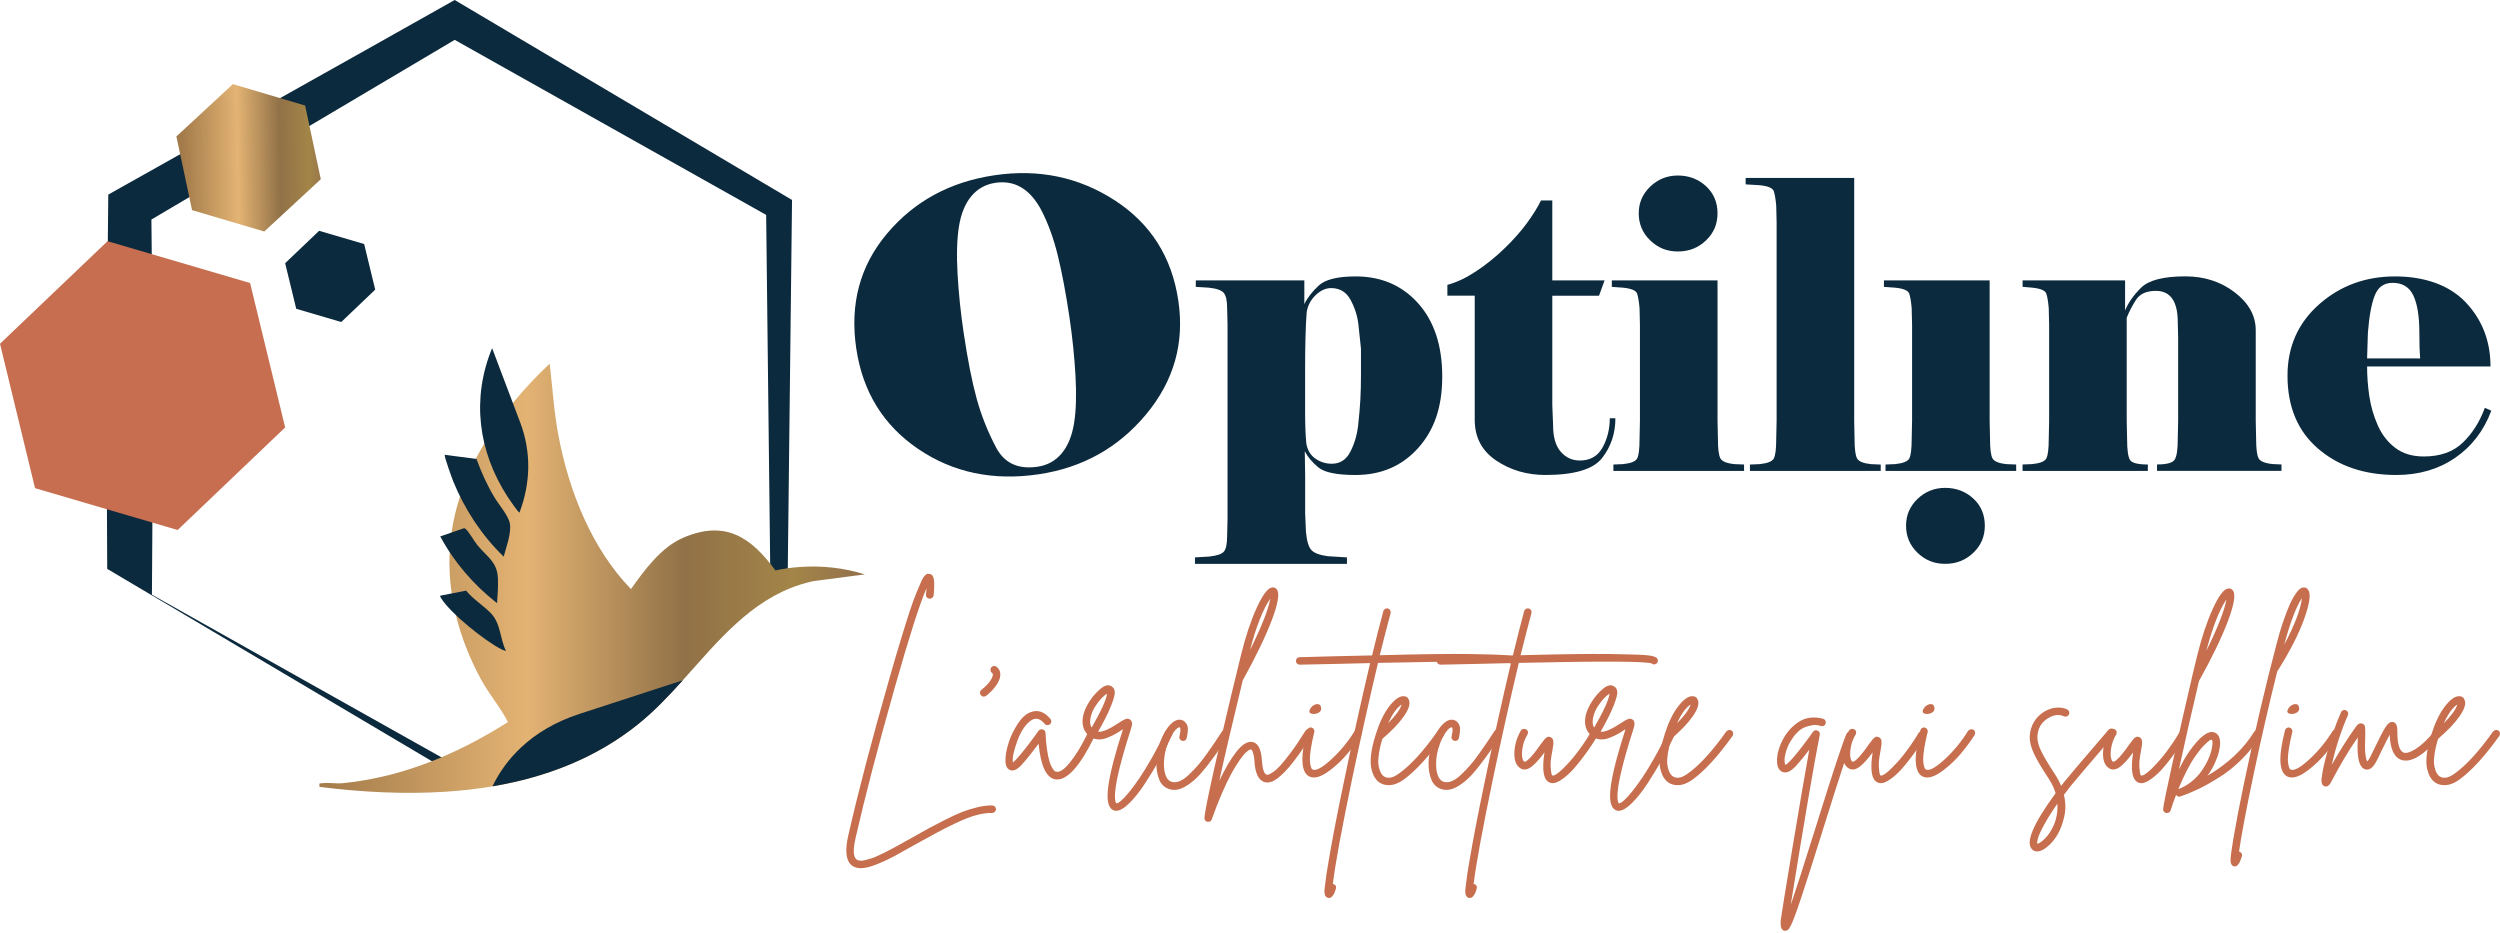 <svg xmlns="http://www.w3.org/2000/svg" xmlns:xlink="http://www.w3.org/1999/xlink" id="Calque_1" x="0px" y="0px" width="150px" height="56px" viewBox="0 0 150 56" xml:space="preserve"><path fill="#0C2A3D" d="M6.433,34.133C6.38,26.654,6.406,19.139,6.497,11.675C12.479,8.304,21.247,3.406,27.281,0l0.504,0.299 l19.344,11.466l0.393,0.233l-0.005,0.44l-0.259,22.494l-0.003,0.306l-0.256,0.144L27.396,46.398l-0.133,0.074l-0.126-0.074 L7.782,34.932L6.433,34.133z M9.116,35.682c6.123,3.449,12.22,6.864,18.28,10.268h-0.259l19.345-11.465l-0.259,0.447l-0.259-22.494 l0.389,0.672L26.75,2.093h1.036c-3.22,1.909-11.405,6.76-14.516,8.604l-4.842,2.864l0.65-1.123 C9.174,20.207,9.186,27.923,9.116,35.682z"></path><path fill="#0C2A3D" d="M22.513,17.378l-2.037,1.943l-2.702-0.793l-0.665-2.736l2.038-1.944l2.702,0.793L22.513,17.378z"></path><linearGradient id="SVGID_1_" gradientUnits="userSpaceOnUse" x1="266.944" y1="-298.529" x2="275.682" y2="-298.401" gradientTransform="matrix(1 0 0 -1 -256 -289)">	<stop offset="0" style="stop-color:#A37B4A"></stop>	<stop offset="0.38" style="stop-color:#E3B373"></stop>	<stop offset="0.67" style="stop-color:#917147"></stop>	<stop offset="0.87" style="stop-color:#A38548"></stop>	<stop offset="1" style="stop-color:#926F4B"></stop></linearGradient><path fill="url(#SVGID_1_)" d="M18.307,6.332l0.941,4.421l-3.392,3.138l-4.332-1.283l-0.941-4.421l3.391-3.138L18.307,6.332z"></path><path fill="#C66E4F" d="M17.109,25.646l-6.451,6.154l-8.556-2.51L0,20.625l6.452-6.153l8.554,2.51L17.109,25.646z"></path><linearGradient id="SVGID_2_" gradientUnits="userSpaceOnUse" x1="275.16" y1="-323.696" x2="307.888" y2="-323.696" gradientTransform="matrix(1 0 0 -1 -256 -289)">	<stop offset="0" style="stop-color:#A37B4A"></stop>	<stop offset="0.38" style="stop-color:#E3B373"></stop>	<stop offset="0.67" style="stop-color:#917147"></stop>	<stop offset="0.87" style="stop-color:#A38548"></stop>	<stop offset="1" style="stop-color:#926F4B"></stop></linearGradient><path fill="url(#SVGID_2_)" d="M51.887,34.463l-3.087,0.404c-0.271,0.059-0.532,0.128-0.787,0.21 c-1.484,0.472-2.717,1.317-3.833,2.331c-1.14,1.031-2.16,2.238-3.212,3.408c-0.844,0.939-1.708,1.85-2.669,2.625 c-2.561,2.065-5.58,3.205-8.751,3.74c-0.947,0.16-1.906,0.268-2.871,0.326c-1.212,0.078-2.434,0.082-3.646,0.032 c-1.302-0.052-2.596-0.167-3.86-0.325c-0.016-0.26-0.038-0.196,0.164-0.221c0.381-0.051,0.826,0.037,1.221-0.002 c0.417-0.041,0.83-0.097,1.237-0.164c3.117-0.52,6.018-1.812,8.683-3.504c-0.443-0.877-1.12-1.654-1.604-2.539 c-0.67-1.223-1.189-2.527-1.517-3.877c-0.105-0.43-0.19-0.864-0.253-1.303c-0.118-0.816-0.162-1.643-0.121-2.475 c0.013-0.309,0.04-0.619,0.078-0.929c0.011-0.084,0.021-0.168,0.036-0.251c0.105-0.739,0.277-1.46,0.507-2.163 c0.251-0.774,0.57-1.528,0.945-2.254c0.161-0.313,0.333-0.623,0.516-0.926c0.504-0.849,1.081-1.66,1.708-2.425 c0.688-0.842,1.434-1.633,2.208-2.364c0.174,1.455,0.256,2.895,0.532,4.344c0.634,3.313,1.983,6.745,4.346,9.183 c0.809-1.139,1.814-2.514,3.13-3.078c2.51-1.08,4.057-0.061,5.537,1.959c0.49-0.104,0.986-0.175,1.489-0.207 C49.317,33.926,50.642,34.07,51.887,34.463L51.887,34.463z"></path><path fill="#0C2A3D" d="M31.168,30.756c-0.066,0.01-0.64-0.836-0.723-0.965c-1.752-2.721-2.166-5.868-0.918-8.903l1.695,4.485 C31.885,27.146,31.838,28.987,31.168,30.756L31.168,30.756z"></path><path fill="#0C2A3D" d="M30.221,33.398c-1.3-1.254-2.34-2.83-3.02-4.501c-0.076-0.187-0.572-1.542-0.512-1.61l1.9,0.251 c0.292,0.804,0.645,1.59,1.089,2.322c0.26,0.429,0.838,1.092,0.915,1.555C30.691,32.001,30.372,32.828,30.221,33.398z"></path><path fill="#0C2A3D" d="M29.824,36.191c-1.395-1.086-2.574-2.453-3.409-4.006l1.398-0.484c0.07-0.023,0.099,0.012,0.145,0.054 c0.186,0.171,0.491,0.715,0.693,0.962c0.569,0.692,1.177,0.992,1.223,1.966C29.897,35.175,29.855,35.7,29.824,36.191L29.824,36.191z "></path><path fill="#0C2A3D" d="M30.36,39.055c-0.096-0.021-0.175-0.047-0.264-0.092c-0.982-0.49-3.058-2.145-3.635-3.078 c-0.025-0.041-0.076-0.1-0.031-0.147l1.536-0.3c0.417,0.515,1.035,0.89,1.484,1.354C30.057,37.416,29.983,38.306,30.36,39.055 L30.36,39.055z"></path><path fill="#0C2A3D" d="M40.968,40.816c-0.844,0.939-1.708,1.85-2.669,2.625c-2.561,2.065-5.579,3.205-8.75,3.74l-0.002-0.002 c0.42-0.867,0.983-1.638,1.683-2.299c0.928-0.882,2.096-1.571,3.497-2.031l0.055-0.019L40.968,40.816L40.968,40.816z"></path><path fill="#C66E4E" d="M59.534,48.329c0.063,0,0.117,0.021,0.16,0.065c0.043,0.043,0.065,0.096,0.065,0.16 c0,0.039-0.012,0.076-0.036,0.111c-0.023,0.035-0.053,0.063-0.088,0.083c-0.036,0.021-0.073,0.03-0.112,0.03 c-0.284-0.008-0.606,0.037-0.964,0.135c-0.359,0.099-0.767,0.259-1.225,0.479s-0.836,0.413-1.136,0.574 c-0.299,0.161-0.713,0.388-1.242,0.681c-0.6,0.339-1.049,0.59-1.349,0.751c-0.3,0.161-0.639,0.317-1.018,0.467 c-0.378,0.15-0.69,0.226-0.935,0.226c-0.213,0-0.391-0.053-0.532-0.154c-0.363-0.276-0.438-0.88-0.225-1.811 c0.591-2.596,1.411-5.729,2.461-9.396c0.252-0.884,0.483-1.669,0.692-2.354c0.209-0.688,0.386-1.254,0.532-1.698 c0.146-0.446,0.282-0.82,0.409-1.124c0.125-0.304,0.223-0.531,0.29-0.682c0.067-0.149,0.136-0.26,0.207-0.331 s0.122-0.108,0.154-0.112c0.031-0.004,0.075-0.002,0.13,0.006c0.142,0.017,0.229,0.127,0.26,0.332 c0.032,0.205,0.028,0.521-0.012,0.947c-0.008,0.062-0.036,0.114-0.083,0.153c-0.047,0.04-0.103,0.058-0.166,0.054 s-0.116-0.03-0.16-0.077c-0.043-0.048-0.061-0.103-0.053-0.165c0.016-0.143,0.027-0.273,0.036-0.391 c-0.411,0.938-1.042,2.91-1.894,5.916c-1.01,3.558-1.795,6.567-2.354,9.029c-0.174,0.732-0.158,1.18,0.047,1.336 c0.055,0.04,0.126,0.063,0.213,0.072c0.086,0.008,0.191-0.004,0.313-0.035c0.122-0.032,0.242-0.066,0.361-0.102 c0.118-0.035,0.268-0.097,0.45-0.184c0.181-0.086,0.335-0.162,0.461-0.225c0.126-0.062,0.298-0.154,0.515-0.271 c0.217-0.119,0.384-0.212,0.503-0.279c0.118-0.066,0.292-0.164,0.52-0.289c0.442-0.253,0.779-0.442,1.012-0.568 c0.232-0.127,0.556-0.294,0.97-0.503c0.415-0.21,0.76-0.367,1.036-0.474c0.276-0.106,0.578-0.199,0.905-0.279 c0.328-0.078,0.622-0.113,0.881-0.105L59.534,48.329z"></path><path fill="#C66E4E" d="M59.795,40.01c0.15,0.111,0.225,0.266,0.225,0.462c0,0.197-0.085,0.427-0.254,0.663 c-0.17,0.236-0.369,0.441-0.598,0.615c-0.04,0.031-0.087,0.047-0.142,0.047c-0.071,0-0.13-0.032-0.177-0.095 c-0.04-0.048-0.056-0.103-0.047-0.165c0.008-0.063,0.04-0.115,0.095-0.154c0.118-0.096,0.23-0.197,0.337-0.309 c0.106-0.11,0.189-0.221,0.249-0.332c0.059-0.109,0.089-0.2,0.089-0.271c0-0.039-0.016-0.071-0.047-0.095 c-0.055-0.039-0.087-0.091-0.095-0.153c-0.008-0.063,0.006-0.121,0.042-0.172c0.036-0.052,0.085-0.082,0.148-0.09 c0.063-0.007,0.123,0.008,0.178,0.048L59.795,40.01z"></path><path fill="#C66E4E" d="M65.41,43.838c0.06-0.02,0.117-0.016,0.172,0.013s0.092,0.071,0.112,0.131 c0.02,0.059,0.018,0.116-0.006,0.171c-0.844,1.744-1.598,2.615-2.26,2.615c-0.039,0-0.083-0.004-0.13-0.012 c-0.529-0.104-0.856-0.812-0.982-2.131c-0.387,0.521-0.729,0.947-1.029,1.278c-0.268,0.284-0.497,0.383-0.687,0.296 c-0.19-0.071-0.28-0.275-0.272-0.615c0-0.284,0.063-0.623,0.189-1.018c0.125-0.395,0.312-0.777,0.556-1.148 c0.244-0.37,0.509-0.604,0.792-0.697c0.418-0.15,0.805-0.012,1.16,0.414c0.039,0.047,0.057,0.102,0.053,0.165 c-0.003,0.063-0.029,0.114-0.077,0.154c-0.047,0.039-0.102,0.057-0.165,0.053c-0.063-0.003-0.115-0.029-0.154-0.077 c-0.276-0.331-0.557-0.394-0.84-0.188c-0.323,0.229-0.594,0.641-0.811,1.236c-0.217,0.596-0.301,1.02-0.254,1.272 c0.047-0.039,0.103-0.092,0.166-0.154c0.315-0.34,0.702-0.824,1.16-1.455c0.103-0.143,0.173-0.241,0.213-0.297 c0.063-0.078,0.146-0.104,0.249-0.076c0.102,0.027,0.158,0.096,0.166,0.207c0.016,0.387,0.047,0.73,0.095,1.029 c0.047,0.3,0.095,0.526,0.142,0.681c0.047,0.153,0.103,0.282,0.166,0.384c0.063,0.104,0.112,0.168,0.147,0.195 c0.036,0.027,0.073,0.041,0.112,0.041c0.11,0.024,0.25-0.029,0.42-0.159c0.17-0.131,0.387-0.382,0.651-0.757 c0.264-0.375,0.534-0.851,0.811-1.426C65.306,43.899,65.351,43.857,65.41,43.838L65.41,43.838z"></path><path fill="#C66E4E" d="M70.048,43.791c0.06-0.02,0.117-0.016,0.172,0.012s0.094,0.072,0.118,0.131 c0.023,0.059,0.02,0.115-0.012,0.171c-0.213,0.458-0.454,0.927-0.722,1.408c-0.269,0.481-0.562,0.969-0.882,1.462 c-0.319,0.492-0.637,0.895-0.953,1.206s-0.583,0.468-0.805,0.468c-0.055,0-0.106-0.013-0.154-0.036 c-0.323-0.126-0.426-0.614-0.308-1.467c0.111-0.796,0.402-1.925,0.875-3.384c-0.007,0-0.013,0.002-0.017,0.006 s-0.01,0.006-0.018,0.006c-0.174,0.119-0.318,0.209-0.432,0.271c-0.114,0.064-0.268,0.135-0.461,0.214 c-0.193,0.079-0.377,0.114-0.55,0.106s-0.335-0.062-0.485-0.166c-0.3-0.213-0.454-0.508-0.461-0.887 c-0.008-0.379,0.134-0.793,0.426-1.243c0.181-0.283,0.4-0.532,0.657-0.745c0.256-0.213,0.476-0.261,0.657-0.143 c0.11,0.063,0.175,0.166,0.194,0.309c0.02,0.142-0.049,0.416-0.207,0.822c-0.158,0.406-0.422,0.938-0.793,1.592 c0.244,0.031,0.647-0.139,1.207-0.51c0.103-0.071,0.18-0.12,0.23-0.147c0.051-0.028,0.111-0.058,0.178-0.089 c0.066-0.031,0.124-0.043,0.172-0.036c0.047,0.008,0.094,0.028,0.142,0.06c0.118,0.095,0.137,0.26,0.059,0.497 c-0.789,2.446-1.101,3.929-0.935,4.449c0.016,0.031,0.027,0.056,0.035,0.071c0.063,0.008,0.16-0.043,0.29-0.154 c0.13-0.111,0.292-0.283,0.485-0.52c0.193-0.238,0.402-0.521,0.627-0.853c0.225-0.331,0.473-0.737,0.746-1.22 c0.272-0.48,0.534-0.993,0.787-1.537C69.944,43.853,69.99,43.811,70.048,43.791z M65.451,42.992 c-0.071,0.275-0.055,0.497,0.047,0.662c0.576-1.002,0.884-1.68,0.924-2.035c-0.095,0.055-0.204,0.146-0.326,0.271 c-0.122,0.127-0.249,0.291-0.379,0.492C65.586,42.583,65.498,42.787,65.451,42.992L65.451,42.992z"></path><path fill="#C66E4E" d="M73.486,43.762c0.063-0.016,0.12-0.006,0.171,0.029c0.052,0.035,0.084,0.085,0.101,0.148 c0.016,0.062,0.003,0.117-0.036,0.164c-0.26,0.402-0.487,0.742-0.68,1.019c-0.193,0.275-0.412,0.569-0.657,0.882 c-0.245,0.311-0.467,0.559-0.668,0.744s-0.412,0.34-0.633,0.462c-0.22,0.122-0.43,0.184-0.627,0.184 c-0.071,0-0.142-0.008-0.212-0.023c-0.284-0.063-0.501-0.229-0.651-0.497c-0.158-0.355-0.227-0.744-0.207-1.165 c0.02-0.422,0.104-0.839,0.254-1.249c0.158-0.434,0.357-0.769,0.598-1.006c0.24-0.236,0.467-0.318,0.68-0.248 c0.047,0.016,0.091,0.037,0.13,0.064s0.086,0.083,0.142,0.166c0.055,0.082,0.083,0.191,0.083,0.325s-0.023,0.308-0.071,0.521 c-0.016,0.062-0.049,0.111-0.101,0.142c-0.052,0.032-0.108,0.04-0.171,0.023c-0.063-0.015-0.111-0.052-0.143-0.106 c-0.032-0.055-0.039-0.109-0.023-0.165c0.079-0.3,0.083-0.481,0.012-0.544c-0.031,0-0.081,0.023-0.148,0.07 s-0.156,0.152-0.266,0.313c-0.111,0.162-0.209,0.365-0.296,0.609c-0.142,0.371-0.219,0.747-0.23,1.13 c-0.012,0.383,0.042,0.681,0.16,0.895c0.079,0.149,0.193,0.24,0.342,0.271c0.134,0.032,0.286,0.012,0.456-0.059 c0.169-0.071,0.351-0.199,0.544-0.385s0.369-0.367,0.526-0.545c0.158-0.178,0.342-0.414,0.55-0.71 c0.209-0.296,0.369-0.524,0.479-0.687c0.11-0.161,0.26-0.389,0.45-0.68c0.032-0.047,0.079-0.08,0.142-0.096V43.762z"></path><path fill="#C66E4E" d="M78.468,43.75c0.063-0.016,0.12-0.008,0.171,0.023c0.052,0.031,0.086,0.079,0.102,0.143 c0.016,0.062,0.008,0.121-0.023,0.177c-0.261,0.418-0.51,0.791-0.746,1.118s-0.439,0.592-0.609,0.793s-0.333,0.371-0.49,0.51 c-0.158,0.137-0.284,0.236-0.379,0.295c-0.096,0.059-0.189,0.098-0.283,0.118c-0.096,0.02-0.16,0.027-0.195,0.023 c-0.036-0.004-0.077-0.01-0.125-0.018c-0.371-0.095-0.579-0.517-0.627-1.266c-0.008-0.166-0.027-0.306-0.06-0.421 c-0.031-0.113-0.059-0.189-0.083-0.225s-0.043-0.053-0.059-0.053h-0.012c-0.063,0-0.15,0.05-0.26,0.148 c-0.111,0.098-0.244,0.258-0.402,0.479c-0.158,0.221-0.323,0.49-0.497,0.806c-0.174,0.315-0.365,0.714-0.574,1.194 c-0.209,0.481-0.412,1.002-0.609,1.562c-0.031,0.102-0.103,0.153-0.213,0.153h-0.047c-0.04-0.008-0.073-0.023-0.102-0.047 c-0.027-0.023-0.049-0.054-0.065-0.089c-0.016-0.035-0.02-0.068-0.012-0.101c0.016-0.323,0.223-1.362,0.621-3.118 s0.726-3.167,0.982-4.236c0.256-1.068,0.456-1.887,0.598-2.455c0.269-1.088,0.578-2.018,0.929-2.787 c0.351-0.77,0.653-1.178,0.905-1.225c0.134-0.023,0.236,0.016,0.308,0.118c0.174,0.237,0.072,0.849-0.302,1.835 c-0.375,0.986-0.957,2.193-1.746,3.621c-0.607,2.5-1.076,4.508-1.407,6.023c0.347-0.734,0.69-1.316,1.029-1.746 c0.339-0.43,0.651-0.625,0.935-0.586c0.355,0.047,0.552,0.418,0.592,1.112c0.039,0.528,0.135,0.812,0.283,0.852 c0.023,0.008,0.057,0.008,0.102,0c0.043-0.007,0.131-0.056,0.266-0.142s0.28-0.215,0.438-0.385c0.158-0.17,0.373-0.436,0.646-0.799 s0.565-0.801,0.882-1.313C78.357,43.797,78.404,43.766,78.468,43.75z M76.219,35.916c-0.434,0.623-0.84,1.652-1.219,3.088 C75.693,37.607,76.101,36.578,76.219,35.916z"></path><path fill="#C66E4E" d="M81.432,43.762c0.059-0.016,0.115-0.008,0.171,0.023s0.089,0.078,0.101,0.142s0.002,0.122-0.029,0.177 c-0.221,0.348-0.486,0.709-0.799,1.083c-0.312,0.375-0.662,0.712-1.053,1.013c-0.391,0.299-0.721,0.449-0.988,0.449 c-0.094,0-0.178-0.016-0.248-0.047c-0.529-0.229-0.584-1.155-0.166-2.781c0.016-0.062,0.052-0.11,0.106-0.142 s0.112-0.04,0.172-0.024c0.059,0.017,0.104,0.053,0.136,0.107s0.039,0.11,0.023,0.165c-0.095,0.378-0.164,0.712-0.207,1 s-0.063,0.507-0.059,0.657c0.003,0.15,0.019,0.273,0.047,0.372c0.027,0.099,0.051,0.157,0.07,0.178 c0.02,0.02,0.037,0.033,0.054,0.042c0.204,0.086,0.578-0.119,1.118-0.615c0.54-0.498,1.008-1.065,1.402-1.705 C81.322,43.809,81.371,43.777,81.432,43.762L81.432,43.762z M78.811,42.839c-0.229-0.016-0.3-0.111-0.214-0.284 c0.079-0.142,0.183-0.236,0.308-0.283c0.197-0.063,0.316-0.012,0.355,0.153c0.039,0.158-0.02,0.276-0.178,0.355 C79.004,42.819,78.912,42.84,78.811,42.839L78.811,42.839z"></path><path fill="#C66E4E" d="M90.976,39.502c0.039,0.047,0.056,0.102,0.047,0.165c-0.008,0.063-0.04,0.114-0.095,0.153 c-0.095,0.063-0.186,0.061-0.271-0.012c-0.379-0.134-3.039-0.145-7.977-0.035c-0.513,2.153-1.033,4.488-1.562,7.005 c-0.631,3.037-1.014,5.124-1.147,6.261c0.016,0,0.031,0.003,0.047,0.012c0.062,0.016,0.106,0.053,0.131,0.111 c0.023,0.06,0.023,0.117,0,0.172c-0.04,0.126-0.073,0.22-0.102,0.278c-0.027,0.06-0.068,0.118-0.124,0.178s-0.114,0.089-0.178,0.089 c-0.023,0-0.052-0.004-0.083-0.012c-0.102-0.032-0.163-0.115-0.184-0.249c-0.02-0.135-0.01-0.315,0.029-0.544 c0.032-0.332,0.104-0.809,0.214-1.432c0.197-1.184,0.493-2.723,0.888-4.615c0.528-2.557,1.061-4.97,1.598-7.242 c-0.537,0.008-1.203,0.023-2,0.048c-1.262,0.031-2.004,0.047-2.225,0.047c-0.063,0-0.116-0.022-0.16-0.065 c-0.043-0.043-0.065-0.096-0.065-0.16c0-0.039,0.01-0.076,0.029-0.111c0.021-0.037,0.048-0.063,0.083-0.084 c0.035-0.02,0.072-0.029,0.112-0.029c0.222,0,0.958-0.02,2.213-0.059c0.78-0.016,1.491-0.032,2.13-0.047 c0.252-1.043,0.477-1.926,0.675-2.65c0.016-0.063,0.052-0.111,0.106-0.143s0.112-0.039,0.171-0.023 c0.06,0.016,0.104,0.051,0.136,0.105c0.031,0.056,0.039,0.115,0.024,0.178c-0.19,0.702-0.406,1.543-0.651,2.521 c2.367-0.063,4.153-0.087,5.36-0.072c1.207,0.017,1.966,0.043,2.278,0.078c0.311,0.035,0.494,0.096,0.55,0.183L90.976,39.502z"></path><path fill="#C66E4E" d="M86.396,43.803c0.062-0.012,0.119,0,0.171,0.035c0.052,0.037,0.081,0.086,0.089,0.148 s-0.004,0.119-0.035,0.166c-0.893,1.246-1.705,2.129-2.438,2.65c-0.293,0.205-0.58,0.308-0.864,0.308 c-0.222,0-0.414-0.059-0.58-0.178c-0.095-0.071-0.18-0.165-0.254-0.283c-0.075-0.118-0.141-0.284-0.195-0.497 c-0.056-0.213-0.065-0.493-0.029-0.84c0.035-0.348,0.124-0.742,0.267-1.184v-0.012c0.221-0.719,0.488-1.287,0.805-1.705 c0.314-0.418,0.6-0.631,0.852-0.639c0.182-0.008,0.3,0.071,0.355,0.237c0.086,0.229-0.017,0.552-0.309,0.97 c-0.291,0.418-0.722,0.868-1.289,1.349c-0.096,0.308-0.162,0.593-0.201,0.853s-0.053,0.467-0.042,0.621 c0.013,0.154,0.04,0.288,0.083,0.402s0.082,0.195,0.118,0.242s0.073,0.087,0.112,0.119c0.236,0.173,0.54,0.125,0.911-0.143 c0.694-0.488,1.467-1.332,2.319-2.531C86.281,43.845,86.333,43.814,86.396,43.803z M84.101,42.271 c-0.276,0.174-0.549,0.548-0.817,1.124C83.741,42.938,84.014,42.562,84.101,42.271z"></path><path fill="#C66E4E" d="M89.815,43.762c0.063-0.016,0.12-0.006,0.171,0.029c0.053,0.035,0.085,0.085,0.102,0.148 c0.016,0.062,0.004,0.117-0.036,0.164c-0.26,0.402-0.487,0.742-0.681,1.019c-0.193,0.275-0.412,0.569-0.656,0.882 c-0.244,0.311-0.467,0.559-0.668,0.744s-0.412,0.34-0.634,0.462c-0.22,0.122-0.43,0.184-0.627,0.184 c-0.071,0-0.142-0.008-0.213-0.023c-0.284-0.063-0.501-0.229-0.651-0.497c-0.157-0.355-0.227-0.744-0.207-1.165 c0.02-0.422,0.105-0.839,0.254-1.249c0.158-0.434,0.357-0.769,0.599-1.006c0.24-0.236,0.468-0.318,0.681-0.248 c0.047,0.016,0.09,0.037,0.13,0.064c0.04,0.028,0.087,0.083,0.142,0.166c0.055,0.082,0.083,0.191,0.083,0.325 s-0.023,0.308-0.071,0.521c-0.017,0.062-0.049,0.111-0.102,0.142c-0.051,0.032-0.107,0.04-0.17,0.023 c-0.064-0.015-0.111-0.052-0.143-0.106s-0.039-0.109-0.023-0.165c0.078-0.3,0.082-0.481,0.012-0.544 c-0.031,0-0.081,0.023-0.148,0.07c-0.066,0.048-0.155,0.152-0.266,0.313c-0.111,0.162-0.209,0.365-0.296,0.609 c-0.142,0.371-0.22,0.747-0.23,1.13c-0.013,0.383,0.042,0.681,0.16,0.895c0.079,0.149,0.193,0.24,0.343,0.271 c0.134,0.032,0.285,0.012,0.455-0.059c0.17-0.071,0.352-0.199,0.545-0.385s0.369-0.367,0.525-0.545 c0.158-0.178,0.342-0.414,0.551-0.71s0.369-0.524,0.479-0.687c0.11-0.161,0.261-0.389,0.45-0.68c0.031-0.047,0.078-0.08,0.142-0.096 V43.762z"></path><path fill="#C66E4E" d="M99.424,39.502c0.039,0.047,0.055,0.102,0.047,0.165s-0.039,0.114-0.095,0.153 c-0.095,0.063-0.185,0.061-0.272-0.012c-0.379-0.134-3.037-0.145-7.975-0.035c-0.514,2.153-1.033,4.488-1.562,7.005 c-0.631,3.037-1.014,5.124-1.148,6.261c0.018,0,0.032,0.003,0.048,0.012c0.063,0.016,0.106,0.053,0.13,0.111 c0.023,0.06,0.023,0.117,0,0.172c-0.039,0.126-0.072,0.22-0.1,0.278c-0.028,0.06-0.069,0.118-0.125,0.178 c-0.055,0.06-0.114,0.089-0.178,0.089c-0.023,0-0.051-0.004-0.082-0.012c-0.103-0.032-0.164-0.115-0.184-0.249 c-0.02-0.135-0.01-0.315,0.029-0.544c0.031-0.332,0.102-0.809,0.213-1.432c0.197-1.184,0.493-2.723,0.888-4.615 c0.528-2.557,1.062-4.97,1.598-7.242c-0.536,0.008-1.203,0.023-2,0.048c-1.263,0.031-2.003,0.047-2.225,0.047 c-0.063,0-0.116-0.022-0.159-0.065c-0.044-0.043-0.066-0.096-0.066-0.16c0-0.039,0.011-0.076,0.029-0.111 c0.021-0.037,0.048-0.063,0.084-0.084c0.035-0.02,0.072-0.029,0.111-0.029c0.221,0,0.959-0.02,2.213-0.059 c0.781-0.016,1.491-0.032,2.13-0.047c0.253-1.043,0.478-1.926,0.675-2.65c0.016-0.063,0.052-0.111,0.105-0.143 c0.055-0.031,0.113-0.039,0.172-0.023c0.061,0.016,0.105,0.051,0.137,0.105s0.039,0.115,0.023,0.178 c-0.189,0.702-0.406,1.543-0.651,2.521c2.367-0.063,4.153-0.087,5.36-0.072c1.207,0.017,1.967,0.043,2.278,0.078 s0.495,0.096,0.55,0.183L99.424,39.502z"></path><path fill="#C66E4E" d="M95.555,43.898c0.062-0.014,0.119-0.003,0.171,0.029c0.052,0.031,0.085,0.078,0.101,0.142 c0.017,0.063,0.008,0.118-0.023,0.165c-0.095,0.15-0.197,0.311-0.308,0.479c-0.111,0.17-0.274,0.401-0.491,0.692 c-0.217,0.293-0.424,0.547-0.621,0.764s-0.41,0.408-0.639,0.573s-0.426,0.249-0.592,0.249c-0.062,0-0.118-0.012-0.166-0.036 c-0.378-0.142-0.484-0.745-0.318-1.81c-0.261,0.354-0.497,0.623-0.711,0.804c-0.308,0.261-0.575,0.292-0.805,0.095 c-0.213-0.173-0.309-0.48-0.289-0.922c0.02-0.442,0.148-0.868,0.384-1.279c0.032-0.055,0.079-0.09,0.143-0.105 s0.122-0.008,0.177,0.023s0.092,0.076,0.106,0.136c0.016,0.06,0.008,0.116-0.023,0.171c-0.134,0.221-0.228,0.454-0.278,0.698 s-0.066,0.448-0.047,0.609s0.057,0.267,0.112,0.313c0.04,0.039,0.114,0.012,0.225-0.083c0.204-0.173,0.461-0.485,0.769-0.935 c0.056-0.071,0.098-0.125,0.125-0.16s0.062-0.079,0.101-0.13c0.04-0.052,0.071-0.085,0.095-0.102 c0.023-0.016,0.052-0.033,0.083-0.053c0.032-0.021,0.063-0.027,0.095-0.023c0.031,0.003,0.066,0.014,0.106,0.029 c0.103,0.04,0.157,0.128,0.165,0.267s-0.012,0.318-0.059,0.539c-0.088,0.434-0.121,0.765-0.102,0.993 c0.02,0.229,0.037,0.368,0.054,0.42s0.035,0.077,0.059,0.077c0.024,0.016,0.065,0.01,0.125-0.018s0.13-0.072,0.213-0.137 c0.083-0.062,0.175-0.143,0.278-0.242c0.103-0.099,0.22-0.219,0.349-0.361c0.131-0.142,0.263-0.297,0.397-0.467 c0.134-0.17,0.279-0.367,0.438-0.592s0.312-0.463,0.461-0.717c0.031-0.055,0.079-0.088,0.143-0.1V43.898z"></path><path fill="#C66E4E" d="M100.199,43.791c0.059-0.02,0.115-0.016,0.171,0.012s0.095,0.072,0.118,0.131s0.021,0.115-0.012,0.171 c-0.213,0.458-0.453,0.927-0.722,1.408s-0.562,0.969-0.882,1.462c-0.319,0.492-0.637,0.895-0.953,1.206 c-0.314,0.312-0.583,0.468-0.805,0.468c-0.055,0-0.105-0.013-0.154-0.036c-0.322-0.126-0.426-0.614-0.308-1.467 c0.11-0.796,0.402-1.925,0.876-3.384c-0.008,0-0.014,0.002-0.018,0.006s-0.01,0.006-0.018,0.006 c-0.174,0.119-0.318,0.209-0.432,0.271c-0.114,0.064-0.269,0.135-0.461,0.214c-0.193,0.079-0.377,0.114-0.551,0.106 s-0.335-0.062-0.484-0.166c-0.301-0.213-0.455-0.508-0.462-0.887c-0.008-0.379,0.134-0.793,0.427-1.243 c0.18-0.283,0.399-0.532,0.656-0.745c0.256-0.213,0.476-0.261,0.657-0.143c0.11,0.063,0.175,0.166,0.194,0.309 c0.02,0.142-0.049,0.416-0.207,0.822c-0.157,0.406-0.422,0.938-0.793,1.592c0.244,0.031,0.647-0.139,1.207-0.51 c0.104-0.071,0.18-0.12,0.23-0.147c0.052-0.028,0.111-0.058,0.178-0.089s0.125-0.043,0.172-0.036 c0.047,0.008,0.095,0.028,0.143,0.06c0.117,0.095,0.137,0.26,0.059,0.497c-0.789,2.446-1.102,3.929-0.935,4.449 c0.016,0.031,0.026,0.056,0.035,0.071c0.063,0.008,0.16-0.043,0.29-0.154c0.131-0.111,0.292-0.283,0.485-0.52 c0.193-0.238,0.402-0.521,0.628-0.853c0.225-0.331,0.473-0.737,0.745-1.22c0.272-0.48,0.534-0.993,0.786-1.537 C100.096,43.853,100.141,43.811,100.199,43.791z M95.602,42.992c-0.07,0.275-0.055,0.497,0.047,0.662 c0.576-1.002,0.884-1.68,0.924-2.035c-0.096,0.055-0.203,0.146-0.326,0.271c-0.121,0.127-0.248,0.291-0.378,0.492 C95.737,42.583,95.648,42.787,95.602,42.992L95.602,42.992z"></path><path fill="#C66E4E" d="M103.73,43.803c0.063-0.012,0.121,0,0.172,0.035c0.052,0.037,0.08,0.086,0.089,0.148 c0.007,0.062-0.005,0.119-0.036,0.166c-0.891,1.246-1.703,2.129-2.438,2.65c-0.291,0.205-0.58,0.308-0.863,0.308 c-0.221,0-0.414-0.059-0.58-0.178c-0.096-0.071-0.18-0.165-0.254-0.283c-0.075-0.118-0.141-0.284-0.195-0.497 s-0.064-0.493-0.029-0.84c0.035-0.348,0.125-0.742,0.266-1.184v-0.012c0.221-0.719,0.49-1.287,0.806-1.705s0.599-0.631,0.851-0.639 c0.183-0.008,0.301,0.071,0.356,0.237c0.086,0.229-0.017,0.552-0.31,0.97c-0.291,0.418-0.721,0.868-1.289,1.349 c-0.094,0.308-0.162,0.593-0.2,0.853c-0.04,0.26-0.054,0.467-0.042,0.621s0.04,0.288,0.083,0.402s0.083,0.195,0.118,0.242 s0.072,0.087,0.113,0.119c0.235,0.173,0.539,0.125,0.909-0.143c0.695-0.488,1.468-1.332,2.32-2.531 C103.616,43.845,103.667,43.814,103.73,43.803z M101.436,42.271c-0.276,0.174-0.549,0.548-0.816,1.124 C101.076,42.938,101.35,42.562,101.436,42.271z"></path><path fill="#C66E4E" d="M110.932,43.904c0.06-0.023,0.115-0.022,0.172,0.006c0.055,0.027,0.095,0.071,0.117,0.13 c0.024,0.06,0.021,0.116-0.012,0.172c-0.205,0.45-0.793,2.232-1.764,5.349c-0.639,2.043-1.088,3.451-1.348,4.225 c-0.205,0.623-0.371,1.092-0.498,1.408c-0.094,0.236-0.175,0.404-0.242,0.502c-0.066,0.1-0.147,0.148-0.242,0.148h-0.059 c-0.119-0.031-0.188-0.131-0.207-0.295c-0.021-0.166-0.011-0.352,0.028-0.557c0.032-0.244,0.259-1.639,0.681-4.184 c0.422-2.543,0.756-4.486,1-5.827c-0.283,0.378-0.553,0.706-0.805,0.982c-0.348,0.371-0.645,0.474-0.888,0.308 c-0.118-0.078-0.193-0.213-0.226-0.402c-0.031-0.189-0.024-0.396,0.019-0.621s0.116-0.451,0.219-0.68 c0.229-0.514,0.56-0.92,0.994-1.22s0.935-0.374,1.503-0.225c0.062,0.017,0.111,0.05,0.143,0.101 c0.031,0.053,0.039,0.109,0.022,0.172c-0.007,0.04-0.024,0.075-0.054,0.106c-0.026,0.032-0.061,0.052-0.1,0.06s-0.078,0.008-0.119,0 c-0.189-0.063-0.371-0.079-0.543-0.047c-0.175,0.031-0.326,0.074-0.457,0.13c-0.129,0.056-0.252,0.136-0.367,0.242 c-0.113,0.106-0.205,0.205-0.271,0.296c-0.066,0.092-0.132,0.188-0.195,0.29c-0.117,0.197-0.209,0.404-0.271,0.621 c-0.064,0.218-0.094,0.387-0.089,0.509c0.003,0.123,0.017,0.22,0.042,0.29c0.07-0.023,0.173-0.106,0.307-0.249 c0.301-0.322,0.674-0.793,1.125-1.408c0.118-0.156,0.197-0.268,0.236-0.331c0.078-0.095,0.172-0.116,0.277-0.065 c0.107,0.053,0.148,0.137,0.125,0.255c-0.348,1.759-0.927,5.155-1.74,10.188c0.285-0.812,0.806-2.431,1.562-4.852 c0.979-3.141,1.574-4.942,1.787-5.408C110.827,43.969,110.871,43.93,110.932,43.904L110.932,43.904z"></path><path fill="#C66E4E" d="M115.245,43.898c0.062-0.014,0.12-0.003,0.171,0.029c0.051,0.031,0.085,0.078,0.102,0.142 c0.016,0.063,0.006,0.118-0.024,0.165c-0.095,0.15-0.197,0.311-0.308,0.479c-0.11,0.17-0.274,0.401-0.492,0.692 c-0.217,0.293-0.424,0.547-0.62,0.764c-0.197,0.217-0.41,0.408-0.64,0.573c-0.229,0.165-0.426,0.249-0.591,0.249 c-0.063,0-0.118-0.012-0.166-0.036c-0.378-0.142-0.485-0.745-0.319-1.81c-0.26,0.354-0.496,0.623-0.709,0.804 c-0.309,0.261-0.576,0.292-0.806,0.095c-0.213-0.173-0.31-0.48-0.29-0.922c0.021-0.442,0.148-0.868,0.385-1.279 c0.033-0.055,0.08-0.09,0.143-0.105s0.122-0.008,0.177,0.023c0.056,0.031,0.091,0.076,0.106,0.136s0.008,0.116-0.023,0.171 c-0.135,0.221-0.227,0.454-0.279,0.698c-0.051,0.244-0.065,0.448-0.047,0.609c0.021,0.161,0.057,0.267,0.113,0.313 c0.039,0.039,0.114,0.012,0.225-0.083c0.205-0.173,0.461-0.485,0.77-0.935c0.055-0.071,0.096-0.125,0.124-0.16 c0.026-0.035,0.062-0.079,0.101-0.13c0.039-0.052,0.071-0.085,0.096-0.102c0.022-0.016,0.051-0.033,0.082-0.053 c0.031-0.021,0.062-0.027,0.095-0.023c0.032,0.003,0.067,0.014,0.106,0.029c0.103,0.04,0.157,0.128,0.166,0.267 c0.006,0.139-0.014,0.318-0.061,0.539c-0.086,0.434-0.12,0.765-0.1,0.993c0.019,0.229,0.037,0.368,0.053,0.42 s0.035,0.077,0.059,0.077c0.024,0.016,0.065,0.01,0.124-0.018c0.06-0.027,0.132-0.072,0.214-0.137 c0.084-0.062,0.176-0.143,0.278-0.242c0.103-0.099,0.219-0.219,0.349-0.361c0.131-0.142,0.262-0.297,0.397-0.467 c0.134-0.17,0.278-0.367,0.437-0.592s0.312-0.463,0.463-0.717c0.031-0.055,0.078-0.088,0.142-0.1V43.898z"></path><path fill="#C66E4E" d="M118.232,43.762c0.058-0.016,0.115-0.008,0.17,0.023c0.056,0.031,0.09,0.078,0.102,0.142 s0.002,0.122-0.029,0.177c-0.222,0.348-0.488,0.709-0.799,1.083c-0.312,0.375-0.662,0.712-1.053,1.013 c-0.391,0.299-0.721,0.449-0.988,0.449c-0.095,0-0.178-0.016-0.248-0.047c-0.529-0.229-0.585-1.155-0.166-2.781 c0.016-0.062,0.051-0.11,0.106-0.142c0.055-0.032,0.112-0.04,0.171-0.024c0.059,0.017,0.105,0.053,0.136,0.107 c0.032,0.055,0.04,0.11,0.024,0.165c-0.096,0.378-0.164,0.712-0.207,1c-0.044,0.288-0.064,0.507-0.061,0.657 s0.021,0.273,0.047,0.372c0.028,0.099,0.053,0.157,0.072,0.178c0.02,0.02,0.037,0.033,0.053,0.042 c0.205,0.086,0.578-0.119,1.119-0.615c0.539-0.498,1.008-1.065,1.401-1.705c0.039-0.047,0.089-0.078,0.147-0.094H118.232z  M115.611,42.839c-0.23-0.016-0.301-0.111-0.215-0.284c0.08-0.142,0.183-0.236,0.309-0.283c0.197-0.063,0.316-0.012,0.355,0.153 c0.039,0.158-0.021,0.276-0.178,0.355C115.805,42.819,115.713,42.84,115.611,42.839L115.611,42.839z"></path><path fill="#C66E4E" d="M126.663,43.715c0.063-0.008,0.118,0.01,0.165,0.053s0.074,0.096,0.083,0.16 c0.008,0.062-0.013,0.117-0.06,0.165c-1.531,1.782-2.406,2.812-2.627,3.088c-0.134,0.175-0.264,0.344-0.391,0.509 c0.111,0.45,0.119,0.885,0.023,1.303c-0.094,0.418-0.229,0.776-0.401,1.076c-0.174,0.3-0.379,0.545-0.616,0.733 c-0.22,0.189-0.426,0.284-0.615,0.284c-0.117,0-0.217-0.04-0.295-0.119c-0.418-0.402,0.051-1.525,1.407-3.372 c-0.086-0.3-0.226-0.592-0.414-0.876c-0.394-0.592-0.687-1.084-0.875-1.479c-0.19-0.395-0.276-0.754-0.261-1.076 c0.016-0.316,0.102-0.6,0.255-0.853s0.36-0.458,0.621-0.616c0.221-0.133,0.454-0.212,0.698-0.235 c0.244-0.024,0.469,0.012,0.674,0.105c0.056,0.032,0.093,0.077,0.113,0.137c0.019,0.059,0.016,0.116-0.014,0.171 c-0.027,0.055-0.07,0.093-0.13,0.112c-0.06,0.021-0.116,0.018-0.171-0.006c-0.284-0.134-0.596-0.099-0.936,0.106 c-0.41,0.244-0.627,0.611-0.65,1.101c-0.016,0.26,0.066,0.569,0.249,0.929c0.181,0.359,0.45,0.807,0.805,1.344 c0.15,0.229,0.272,0.461,0.367,0.697c0.062-0.079,0.13-0.166,0.201-0.26c0.221-0.276,1.101-1.31,2.638-3.102 c0.04-0.047,0.092-0.074,0.154-0.082L126.663,43.715z M122.982,49.962c0.348-0.528,0.5-1.108,0.461-1.739 c-0.332,0.473-0.596,0.895-0.797,1.266c-0.203,0.371-0.324,0.638-0.367,0.799c-0.043,0.162-0.057,0.274-0.043,0.338 c0.072-0.008,0.179-0.069,0.32-0.184S122.84,50.168,122.982,49.962z"></path><path fill="#C66E4E" d="M130.875,43.898c0.062-0.014,0.121-0.003,0.172,0.029c0.051,0.031,0.085,0.078,0.102,0.142 c0.015,0.063,0.006,0.118-0.024,0.165c-0.095,0.15-0.197,0.311-0.308,0.479c-0.111,0.17-0.274,0.401-0.491,0.692 c-0.218,0.293-0.425,0.547-0.621,0.764c-0.197,0.217-0.41,0.408-0.64,0.573c-0.229,0.165-0.426,0.249-0.59,0.249 c-0.064,0-0.119-0.012-0.166-0.036c-0.379-0.142-0.485-0.745-0.32-1.81c-0.26,0.354-0.496,0.623-0.709,0.804 c-0.309,0.261-0.576,0.292-0.805,0.095c-0.213-0.173-0.311-0.48-0.291-0.922c0.021-0.442,0.148-0.868,0.385-1.279 c0.031-0.055,0.08-0.09,0.142-0.105c0.063-0.016,0.123-0.008,0.179,0.023c0.055,0.031,0.09,0.076,0.105,0.136 s0.008,0.116-0.023,0.171c-0.135,0.221-0.227,0.454-0.279,0.698c-0.051,0.244-0.065,0.448-0.047,0.609 c0.021,0.161,0.058,0.267,0.112,0.313c0.04,0.039,0.115,0.012,0.226-0.083c0.205-0.173,0.461-0.485,0.77-0.935 c0.055-0.071,0.096-0.125,0.124-0.16c0.026-0.035,0.062-0.079,0.101-0.13c0.039-0.052,0.071-0.085,0.094-0.102 c0.025-0.016,0.053-0.033,0.084-0.053c0.031-0.021,0.062-0.027,0.095-0.023c0.032,0.003,0.065,0.014,0.106,0.029 c0.103,0.04,0.158,0.128,0.166,0.267c0.006,0.139-0.014,0.318-0.061,0.539c-0.086,0.434-0.12,0.765-0.1,0.993 c0.019,0.229,0.037,0.368,0.053,0.42s0.036,0.077,0.059,0.077c0.024,0.016,0.065,0.01,0.125-0.018 c0.059-0.027,0.131-0.072,0.213-0.137c0.082-0.062,0.176-0.143,0.278-0.242c0.103-0.099,0.22-0.219,0.349-0.361 c0.131-0.142,0.263-0.297,0.397-0.467c0.134-0.17,0.278-0.367,0.437-0.592s0.312-0.463,0.463-0.717 c0.031-0.055,0.078-0.088,0.141-0.1V43.898z"></path><path fill="#C66E4E" d="M135.391,43.803c0.059-0.012,0.114-0.002,0.17,0.029c0.056,0.032,0.092,0.079,0.106,0.143 c0.017,0.062,0.004,0.118-0.035,0.166c-0.315,0.512-0.69,0.982-1.124,1.414c-0.435,0.43-0.88,0.788-1.338,1.076 c-0.458,0.287-0.869,0.52-1.236,0.697s-0.735,0.33-1.106,0.456c-0.11,0.039-0.197,0.007-0.261-0.095 c-0.125,0.315-0.236,0.627-0.33,0.935c-0.032,0.103-0.107,0.154-0.225,0.154h-0.037c-0.055-0.008-0.1-0.034-0.135-0.077 s-0.053-0.092-0.053-0.147c0.007-0.182,0.199-1.12,0.572-2.816c0.375-1.696,0.752-3.353,1.131-4.97c0-0.023,0.004-0.047,0.012-0.071 c0.135-0.567,0.245-1.025,0.332-1.372c0.27-1.089,0.578-2.018,0.93-2.787c0.35-0.769,0.651-1.177,0.904-1.225 c0.134-0.023,0.236,0.016,0.309,0.118c0.172,0.229,0.073,0.837-0.297,1.822c-0.371,0.986-0.951,2.189-1.74,3.609 c-0.426,1.792-0.828,3.562-1.207,5.313c0.222-0.457,0.435-0.828,0.64-1.112c0.614-0.86,1.104-1.234,1.467-1.124 c0.237,0.071,0.359,0.279,0.367,0.627c0,0.166-0.026,0.354-0.077,0.562s-0.136,0.439-0.254,0.692 c-0.119,0.253-0.26,0.493-0.426,0.722c1.23-0.726,2.164-1.604,2.804-2.639c0.032-0.055,0.077-0.088,0.136-0.1L135.391,43.803z  M130.698,47.348c0.282-0.104,0.55-0.255,0.798-0.456c0.249-0.201,0.454-0.42,0.615-0.657c0.162-0.236,0.293-0.467,0.391-0.691 c0.1-0.225,0.168-0.437,0.207-0.634c0.057-0.276,0.057-0.454,0-0.532c-0.031,0-0.072,0.014-0.124,0.041s-0.155,0.118-0.313,0.272 c-0.158,0.153-0.332,0.364-0.52,0.633C131.412,45.797,131.061,46.471,130.698,47.348L130.698,47.348z M133.585,35.963 c-0.426,0.633-0.828,1.662-1.206,3.089C133.064,37.663,133.467,36.635,133.585,35.963z"></path><path fill="#C66E4E" d="M138.496,35.396c0.165,0.244,0.085,0.821-0.243,1.733c-0.327,0.911-0.858,1.95-1.591,3.117 c-0.008,0.008-0.018,0.017-0.023,0.023c-0.498,1.989-0.974,4.062-1.427,6.219c-0.453,2.158-0.743,3.693-0.87,4.609h0.024 c0.063,0.023,0.108,0.062,0.136,0.118s0.03,0.114,0.006,0.178c-0.047,0.134-0.085,0.234-0.111,0.302 c-0.028,0.066-0.07,0.132-0.125,0.195c-0.056,0.062-0.114,0.095-0.178,0.095c-0.023,0-0.051-0.004-0.082-0.013 c-0.111-0.039-0.171-0.146-0.179-0.324c-0.007-0.178,0.048-0.613,0.166-1.309c0.142-0.852,0.354-1.964,0.64-3.337 c0.653-3.124,1.305-5.908,1.952-8.354c0.054-0.205,0.114-0.42,0.177-0.645c0.063-0.225,0.154-0.507,0.272-0.846 c0.119-0.34,0.233-0.637,0.349-0.895c0.115-0.256,0.243-0.484,0.385-0.686c0.143-0.201,0.276-0.311,0.402-0.326 C138.311,35.229,138.416,35.275,138.496,35.396L138.496,35.396z M137.052,38.686c0.632-1.191,0.986-2.127,1.066-2.805 C137.77,36.4,137.416,37.336,137.052,38.686z"></path><path fill="#C66E4E" d="M140.111,43.762c0.059-0.016,0.115-0.008,0.172,0.023c0.055,0.031,0.088,0.078,0.1,0.142 c0.014,0.063,0.004,0.122-0.029,0.177c-0.221,0.348-0.486,0.709-0.799,1.083c-0.312,0.375-0.662,0.712-1.053,1.013 c-0.391,0.299-0.72,0.449-0.988,0.449c-0.095,0-0.177-0.016-0.248-0.047c-0.529-0.229-0.584-1.155-0.166-2.781 c0.017-0.062,0.051-0.11,0.107-0.142c0.055-0.032,0.111-0.04,0.171-0.024c0.06,0.017,0.104,0.053,0.136,0.107 s0.039,0.11,0.023,0.165c-0.096,0.378-0.163,0.712-0.207,1c-0.043,0.288-0.062,0.507-0.059,0.657s0.02,0.273,0.047,0.372 s0.051,0.157,0.07,0.178c0.021,0.021,0.037,0.033,0.053,0.042c0.207,0.086,0.578-0.119,1.119-0.615 c0.541-0.498,1.008-1.065,1.402-1.705c0.039-0.047,0.089-0.078,0.146-0.094H140.111z M137.49,42.839 c-0.229-0.016-0.301-0.111-0.213-0.284c0.078-0.142,0.181-0.236,0.308-0.283c0.197-0.063,0.315-0.012,0.354,0.153 c0.039,0.158-0.02,0.276-0.176,0.355C137.684,42.819,137.593,42.84,137.49,42.839L137.49,42.839z"></path><path fill="#C66E4E" d="M146.247,43.779c0.062-0.004,0.118,0.014,0.165,0.053c0.047,0.04,0.072,0.092,0.076,0.154 s-0.014,0.118-0.053,0.166c-1.002,1.175-1.795,1.652-2.379,1.432c-0.418-0.158-0.643-0.659-0.674-1.504 c-0.111,0.205-0.283,0.549-0.521,1.03c-0.133,0.292-0.223,0.478-0.271,0.556c-0.205,0.395-0.426,0.561-0.662,0.497 c-0.324-0.079-0.48-0.532-0.474-1.361c0-0.157,0.004-0.343,0.012-0.556c-0.521,0.741-1.053,1.633-1.597,2.674 c-0.096,0.182-0.197,0.272-0.309,0.272c-0.039,0-0.076-0.01-0.112-0.029c-0.035-0.021-0.063-0.038-0.082-0.054 c-0.021-0.016-0.039-0.059-0.06-0.131c-0.02-0.07-0.023-0.161-0.013-0.271c0.013-0.111,0.038-0.272,0.077-0.485 c0.04-0.214,0.1-0.47,0.178-0.77c0.252-1.009,0.557-1.913,0.91-2.71c0.025-0.062,0.066-0.105,0.125-0.129 c0.061-0.025,0.118-0.023,0.178,0.005c0.059,0.028,0.098,0.071,0.118,0.131c0.021,0.059,0.019,0.116-0.006,0.171 c-0.396,0.893-0.718,1.881-0.97,2.971c0.473-0.836,0.962-1.605,1.467-2.309c0.109-0.156,0.232-0.213,0.367-0.165 c0.094,0.032,0.15,0.097,0.164,0.194c0.017,0.1,0.02,0.295,0.013,0.586c-0.008,0.245-0.013,0.447-0.013,0.604 c0,0.419,0.043,0.715,0.131,0.889c0.047-0.047,0.104-0.126,0.166-0.237c0.039-0.079,0.125-0.257,0.26-0.532 c0.323-0.678,0.557-1.122,0.698-1.332c0.142-0.209,0.288-0.297,0.438-0.266c0.164,0.04,0.248,0.213,0.248,0.521 c-0.008,0.772,0.118,1.21,0.379,1.312c0.157,0.056,0.397-0.018,0.721-0.219c0.324-0.201,0.707-0.562,1.148-1.082 C146.131,43.808,146.184,43.782,146.247,43.779L146.247,43.779z"></path><path fill="#C66E4E" d="M149.738,43.803c0.062-0.012,0.119,0,0.171,0.035c0.052,0.037,0.081,0.086,0.089,0.148 c0.007,0.062-0.005,0.119-0.036,0.166c-0.892,1.246-1.704,2.129-2.437,2.65c-0.293,0.205-0.58,0.308-0.865,0.308 c-0.221,0-0.413-0.059-0.579-0.178c-0.095-0.071-0.181-0.165-0.254-0.283c-0.075-0.118-0.14-0.284-0.195-0.497 s-0.065-0.493-0.03-0.84c0.037-0.348,0.125-0.742,0.267-1.184v-0.012c0.221-0.719,0.489-1.287,0.805-1.705s0.599-0.631,0.853-0.639 c0.181-0.008,0.3,0.071,0.354,0.237c0.087,0.229-0.017,0.552-0.308,0.97c-0.293,0.418-0.723,0.868-1.29,1.349 c-0.095,0.308-0.161,0.593-0.201,0.853c-0.039,0.26-0.054,0.467-0.041,0.621c0.012,0.154,0.04,0.288,0.082,0.402 c0.044,0.114,0.083,0.195,0.119,0.242c0.034,0.047,0.073,0.087,0.112,0.119c0.236,0.173,0.539,0.125,0.91-0.143 c0.695-0.488,1.469-1.332,2.32-2.531C149.623,43.845,149.674,43.814,149.738,43.803z M147.441,42.271 c-0.276,0.174-0.549,0.548-0.815,1.124C147.083,42.938,147.355,42.562,147.441,42.271z"></path><path fill="#0C2A3D" d="M70.7,18.042c0.379,2.545-0.268,4.819-1.936,6.823c-1.669,2.003-3.816,3.201-6.439,3.591 c-2.736,0.407-5.147-0.101-7.237-1.521c-2.089-1.42-3.325-3.427-3.711-6.019c-0.397-2.672,0.219-4.974,1.851-6.907 c1.63-1.933,3.774-3.097,6.43-3.492c2.655-0.395,5.062,0.104,7.221,1.499C69.036,13.41,70.31,15.419,70.7,18.042z M62.479,12.608 c-0.676-1.265-1.594-1.812-2.755-1.639c-0.588,0.087-1.069,0.354-1.441,0.799c-0.373,0.446-0.621,1.048-0.743,1.806 c-0.123,0.758-0.152,1.713-0.086,2.866c0.065,1.153,0.187,2.325,0.364,3.518c0.244,1.638,0.506,2.964,0.787,3.979 c0.281,1.015,0.67,1.989,1.167,2.924c0.496,0.934,1.325,1.314,2.486,1.142c0.588-0.087,1.069-0.354,1.442-0.799 c0.373-0.446,0.62-1.047,0.743-1.806c0.123-0.757,0.151-1.713,0.086-2.866c-0.066-1.152-0.187-2.325-0.365-3.518 c-0.21-1.415-0.441-2.637-0.691-3.665C63.223,14.323,62.892,13.409,62.479,12.608L62.479,12.608z"></path><path fill="#0C2A3D" d="M71.698,33.83v-0.387l0.844-0.049c0.466-0.048,0.764-0.148,0.893-0.301c0.129-0.153,0.193-0.463,0.193-0.93 l0.024-0.988V19.479l-0.024-0.989c0-0.451-0.068-0.756-0.205-0.917c-0.137-0.16-0.438-0.265-0.904-0.313l-0.771-0.048v-0.386h6.512 v1.423c0.176-0.37,0.461-0.74,0.854-1.109s1.135-0.555,2.225-0.555c1.539,0,2.789,0.54,3.752,1.616 c0.962,1.077,1.443,2.541,1.443,4.39s-0.482,3.215-1.447,4.293c-0.965,1.077-2.219,1.616-3.763,1.616 c-1.116,0-1.858-0.153-2.226-0.458c-0.366-0.305-0.638-0.627-0.812-0.965l0.023,1.423v2.292l0.047,1.109 c0.049,0.546,0.156,0.912,0.323,1.097s0.498,0.31,0.992,0.374l1.146,0.072v0.387h-9.117H71.698z M78.378,26.594 c0.063,0.401,0.243,0.707,0.538,0.917c0.296,0.209,0.627,0.313,0.994,0.313c0.496,0,0.866-0.242,1.113-0.724 c0.248-0.482,0.403-1.012,0.467-1.591c0.064-0.579,0.107-1.094,0.132-1.544s0.036-0.94,0.036-1.471v-1.567 c-0.048-0.466-0.1-0.953-0.154-1.459c-0.057-0.507-0.213-0.997-0.467-1.471c-0.256-0.475-0.647-0.712-1.174-0.712 c-0.32,0-0.627,0.141-0.923,0.422c-0.295,0.281-0.476,0.623-0.539,1.024c-0.032,0.386-0.057,0.889-0.071,1.507 c-0.017,0.619-0.023,1.235-0.023,1.846v2.653C78.307,25.477,78.33,26.095,78.378,26.594z"></path><path fill="#0C2A3D" d="M88.484,17.742h-1.641v-0.651c0.547-0.145,1.119-0.414,1.715-0.808c0.597-0.394,1.166-0.852,1.707-1.375 c0.542-0.522,0.994-1.033,1.357-1.531c0.364-0.499,0.644-0.949,0.837-1.351h0.679v4.799h3.138l-0.335,0.917h-2.803v6.56l0.048,1.23 c0,0.691,0.151,1.214,0.455,1.567c0.304,0.354,0.687,0.531,1.149,0.531c0.623,0,1.078-0.261,1.365-0.784 c0.288-0.522,0.432-1.105,0.432-1.749h0.337c0,0.901-0.263,1.693-0.791,2.376c-0.527,0.683-1.663,1.025-3.405,1.025 c-1.115,0-2.102-0.289-2.959-0.868c-0.857-0.58-1.285-1.391-1.285-2.436V17.742L88.484,17.742z"></path><path fill="#0C2A3D" d="M104.643,28.258h-7.84v-0.387l0.58-0.024c0.466-0.047,0.748-0.16,0.844-0.337 c0.097-0.177,0.146-0.563,0.146-1.158l0.023-1.109v-5.764l-0.023-0.989c-0.033-0.386-0.082-0.676-0.146-0.869 c-0.063-0.193-0.353-0.313-0.867-0.362l-0.651-0.047v-0.386h6.343v8.417l0.024,1.109c0,0.579,0.048,0.961,0.146,1.146 c0.096,0.185,0.377,0.302,0.844,0.349l0.578,0.024V28.258z M98.324,12.798c0-0.627,0.23-1.161,0.691-1.604 c0.461-0.441,1.014-0.663,1.66-0.663c0.647,0,1.225,0.213,1.684,0.639c0.461,0.426,0.692,0.969,0.692,1.628 s-0.231,1.186-0.692,1.628c-0.461,0.443-1.021,0.663-1.684,0.663s-1.199-0.22-1.66-0.663C98.555,13.985,98.324,13.442,98.324,12.798 L98.324,12.798z"></path><path fill="#0C2A3D" d="M112.843,28.258h-7.846v-0.386l0.581-0.024c0.47-0.048,0.752-0.16,0.849-0.337s0.146-0.563,0.146-1.158 l0.024-1.109V13.329l-0.024-0.988c-0.033-0.386-0.082-0.676-0.146-0.869c-0.063-0.193-0.353-0.313-0.868-0.361l-0.82-0.048v-0.386 h6.513v14.568l0.022,1.109c0,0.579,0.049,0.96,0.146,1.146c0.096,0.185,0.377,0.301,0.844,0.349l0.579,0.024V28.258L112.843,28.258z "></path><path fill="#0C2A3D" d="M120.971,28.258h-7.84v-0.387l0.579-0.024c0.466-0.047,0.748-0.16,0.845-0.337 c0.096-0.177,0.146-0.563,0.146-1.158l0.024-1.109v-5.764L114.7,18.49c-0.032-0.386-0.081-0.676-0.146-0.869 c-0.063-0.193-0.353-0.313-0.869-0.362l-0.649-0.047v-0.386h6.343v8.417l0.023,1.109c0,0.579,0.049,0.961,0.146,1.146 c0.097,0.185,0.377,0.302,0.845,0.349l0.578,0.024V28.258z M114.363,31.538c0-0.627,0.229-1.161,0.689-1.604 c0.461-0.441,1.016-0.662,1.661-0.662c0.647,0,1.224,0.214,1.685,0.639c0.461,0.426,0.691,0.969,0.691,1.629 c0,0.659-0.23,1.186-0.691,1.628s-1.022,0.663-1.685,0.663s-1.2-0.221-1.661-0.663C114.593,32.725,114.363,32.183,114.363,31.538 L114.363,31.538z"></path><path fill="#0C2A3D" d="M130.691,20.323l-0.025-0.989c0-1.254-0.438-1.881-1.316-1.881c-0.558,0-0.953,0.177-1.185,0.53 c-0.231,0.354-0.418,0.715-0.562,1.085v6.174l0.023,1.109c0,0.659,0.061,1.077,0.18,1.254c0.119,0.177,0.475,0.265,1.064,0.265 v0.386h-7.516v-0.386l0.58-0.024c0.467-0.047,0.748-0.16,0.844-0.337c0.097-0.177,0.146-0.563,0.146-1.158l0.024-1.109v-5.764 l-0.024-0.989c-0.032-0.386-0.081-0.676-0.146-0.869c-0.063-0.193-0.354-0.313-0.868-0.362l-0.554-0.048v-0.386h6.149v1.809 c0.177-0.45,0.495-0.904,0.953-1.363c0.459-0.458,1.347-0.688,2.665-0.688c1.141,0,2.131,0.322,2.967,0.964 c0.835,0.643,1.254,1.399,1.254,2.267v5.427l0.024,1.109c0,0.579,0.048,0.961,0.146,1.146c0.096,0.185,0.377,0.302,0.844,0.349 l0.531,0.024v0.386h-7.468v-0.386c0.574,0,0.925-0.092,1.052-0.278c0.129-0.185,0.192-0.598,0.192-1.242l0.024-1.109V20.323 L130.691,20.323z"></path><path fill="#0C2A3D" d="M149.479,24.641c-0.451,1.205-1.178,2.15-2.176,2.833c-0.998,0.684-2.175,1.025-3.529,1.025 c-1.899,0-3.463-0.526-4.688-1.579c-1.225-1.053-1.836-2.512-1.836-4.378c0-1.737,0.633-3.163,1.896-4.281 c1.265-1.117,2.783-1.676,4.556-1.676s3.271,0.523,4.253,1.567c0.982,1.045,1.475,2.324,1.475,3.835h-7.404 c0,0.579,0.043,1.17,0.131,1.772c0.089,0.604,0.256,1.186,0.504,1.749c0.247,0.562,0.598,1.017,1.053,1.362 c0.455,0.346,1.025,0.519,1.712,0.519c0.987,0,1.767-0.277,2.343-0.832c0.573-0.554,1.015-1.25,1.321-2.086l0.388,0.169H149.479z  M145.209,21.505c-0.016-0.177-0.027-0.386-0.036-0.627c-0.008-0.241-0.012-0.547-0.012-0.917c0-0.98-0.12-1.724-0.359-2.23 s-0.653-0.76-1.245-0.76c-0.51,0-0.865,0.245-1.063,0.736c-0.2,0.491-0.341,1.242-0.42,2.255l-0.048,1.544H145.209z"></path></svg>